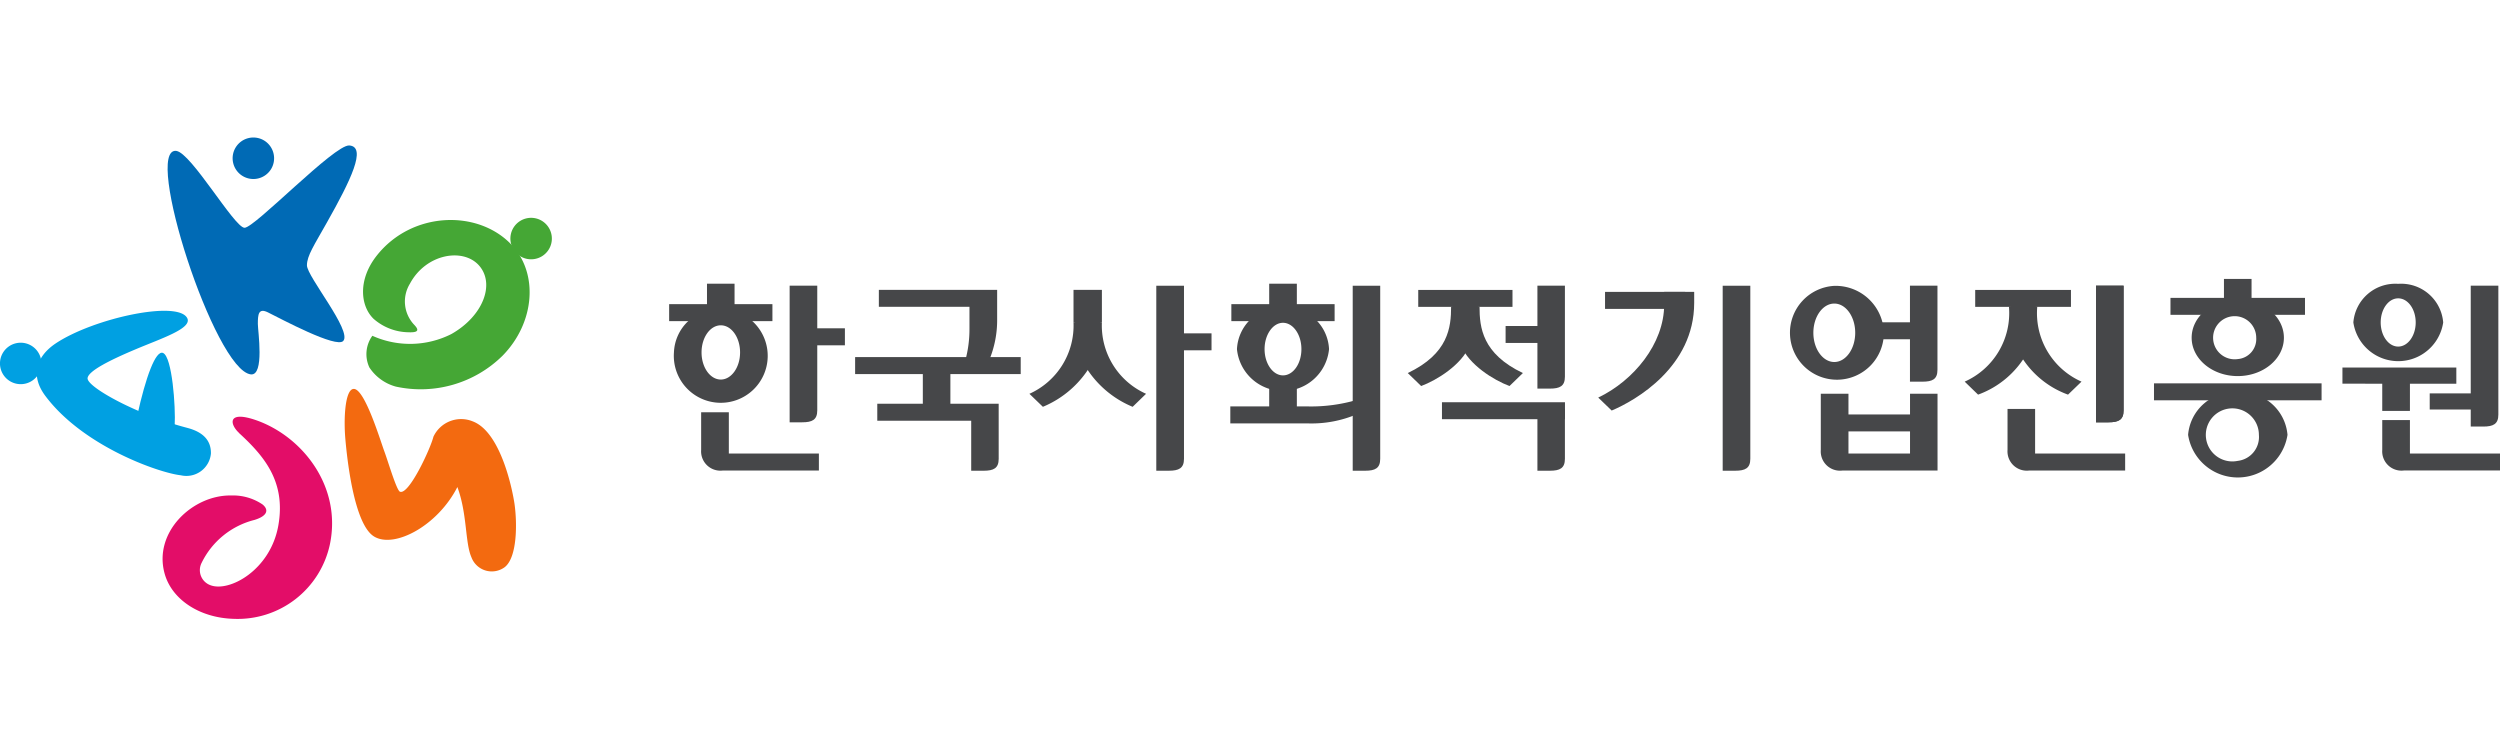 <svg xmlns="http://www.w3.org/2000/svg" width="200" height="60" viewBox="0 0 200 60">
    <defs>
        <clipPath id="tm7lhfwama">
            <path data-name="사각형 2503" style="fill:none" d="M0 0h200v38.516H0z"/>
        </clipPath>
    </defs>
    <path data-name="사각형 1781" style="fill:none" d="M0 0h200v60H0z"/>
    <g data-name="그룹 167" transform="translate(0 11)" style="clip-path:url(#tm7lhfwama)">
        <path data-name="패스 786" d="M28.417 39.613c2.051 1.878 3.77 3.929 3.144 7.425-.637 3.539-3.9 5.319-5.414 4.758A1.279 1.279 0 0 1 25.431 50a6.449 6.449 0 0 1 4.226-3.431c1.038-.317 1.17-.81.643-1.239a4.213 4.213 0 0 0-2.5-.717c-3.08-.061-6.285 2.944-5.318 6.294.595 2.061 2.819 3.5 5.512 3.575a7.541 7.541 0 0 0 7.7-5.978c.948-4.591-2.166-8.567-5.837-9.889-2.361-.841-2.213.269-1.436.993" transform="translate(-9.299 -15.975)" style="fill:#e30d68"/>
        <path data-name="패스 787" d="M23.687 1.528c1.188.135 4.65 6.139 5.461 6.149S36.349 1 37.529 1.092c1.423.106.106 2.8-1.789 6.159-1.022 1.822-1.6 2.663-1.6 3.431 0 .891 3.627 5.238 2.907 6.047-.544.621-4.975-1.763-6.034-2.287-.752-.367-.8.17-.8.921 0 .557.549 4.165-.56 4.043-2.9-.328-8.648-18.2-5.963-17.879" transform="translate(-9.585 -.455)" style="fill:#006ab5"/>
        <path data-name="패스 788" d="M56.306 42.344c.794 2.134.61 4.443 1.121 5.61a1.738 1.738 0 0 0 2.666.8c1.006-.782 1.006-3.517.782-5.076-.21-1.387-1.16-5.763-3.339-6.587a2.447 2.447 0 0 0-3.146 1.227c-.234.949-1.961 4.686-2.677 4.4-.27-.108-.932-2.361-1.233-3.182-.329-.877-1.552-4.968-2.436-5.041-.676-.054-.853 2.1-.706 3.937.138 1.6.687 6.905 2.315 7.876s5.082-.874 6.653-3.964" transform="translate(-19.716 -14.381)" style="fill:#f36a10"/>
        <path data-name="패스 789" d="M17.086 33.143c1.308.341 1.912 1.04 1.892 2.054a1.97 1.97 0 0 1-2.408 1.739c-1.687-.181-7.806-2.289-10.842-6.356-1.247-1.668-.669-3.182.817-4.183 3.008-2.02 9.81-3.494 10.541-2.027.408.822-2.088 1.621-4.165 2.5-1.934.815-3.782 1.721-3.811 2.307-.03.714 4.016 2.938 7.976 3.965" transform="translate(-2.104 -9.913)" style="fill:#00a0e2"/>
        <path data-name="패스 790" d="M21.828 35.387c.088-1.574-.207-5.519-.926-5.836-.6-.266-1.4 1.981-2.064 4.985" transform="translate(-7.854 -12.312)" style="fill:#00a0e2"/>
        <path data-name="패스 791" d="M34.99 2.536a1.66 1.66 0 1 1-.531-2.283 1.667 1.667 0 0 1 .531 2.283" transform="translate(-13.309)" style="fill:#006ab5"/>
        <path data-name="패스 792" d="M73.3 13.055a1.659 1.659 0 1 1-1.232-1.991 1.662 1.662 0 0 1 1.232 1.991" transform="translate(-29.194 -4.593)" style="fill:#45a735"/>
        <path data-name="패스 793" d="M3.044 30.721a1.658 1.658 0 1 1-.479-2.293 1.658 1.658 0 0 1 .479 2.293" transform="translate(0 -11.739)" style="fill:#00a0e2"/>
        <path data-name="패스 794" d="M50.3 23.086a3.687 3.687 0 0 0 2.136 1.561 9.323 9.323 0 0 0 8.528-2.463c2.6-2.637 2.913-6.611.694-8.918-2.682-2.794-7.918-2.645-10.723.868-1.555 1.941-1.347 4.056-.282 5.089a4.313 4.313 0 0 0 2.771 1.077c.876.039.859-.2.478-.6a2.713 2.713 0 0 1-.338-3.289c1.28-2.389 4.234-2.89 5.517-1.464 1.317 1.472.342 4.057-2.2 5.494a7.335 7.335 0 0 1-6.324.14 2.511 2.511 0 0 0-.251 2.507" transform="translate(-20.768 -4.719)" style="fill:#45a735"/>
        <path data-name="사각형 2480" transform="translate(73.826 18.192)" style="fill:#464749" d="M0 0h2.205v3.727H0z"/>
        <path data-name="패스 795" d="M120.58 20.91v1.354h7.249v1.752a9.465 9.465 0 0 1-.334 2.544h1.9a8.319 8.319 0 0 0 .649-3.29v-2.36z" transform="translate(-50.272 -8.718)" style="fill:#464749"/>
        <path data-name="패스 796" d="M130.075 36.53h-9.712v1.359h7.514v4h.99c.806 0 1.209-.2 1.209-.953z" transform="translate(-50.181 -15.23)" style="fill:#464749"/>
        <path data-name="사각형 2481" transform="translate(68.41 17.567)" style="fill:#464749" d="M0 0h13.247v1.36H0z"/>
        <path data-name="패스 797" d="M109.338 31.261h-1V20.332h2.21v9.98c0 .75-.406.949-1.208.949" transform="translate(-45.167 -8.477)" style="fill:#464749"/>
        <path data-name="사각형 2482" transform="translate(64.148 15.264)" style="fill:#464749" d="M0 0h3.444v1.361H0z"/>
        <path data-name="사각형 2483" transform="translate(56.559 11.696)" style="fill:#464749" d="M0 0h2.205v2.601H0z"/>
        <path data-name="사각형 2484" transform="translate(53.532 13.332)" style="fill:#464749" d="M0 0h8.262v1.359H0z"/>
        <path data-name="패스 798" d="M98.415 41v-3.3H96.2v3.01a1.546 1.546 0 0 0 1.75 1.648h7.669V41z" transform="translate(-40.108 -15.718)" style="fill:#464749"/>
        <path data-name="패스 799" d="M96.215 23.518A3.621 3.621 0 0 0 92.465 27a3.756 3.756 0 1 0 3.75-3.483m0 5.652c-.851 0-1.541-.968-1.541-2.169s.689-2.17 1.541-2.17 1.541.969 1.541 2.17-.7 2.169-1.541 2.169" transform="translate(-38.55 -9.805)" style="fill:#464749"/>
        <path data-name="사각형 2485" transform="translate(177.916 11.314)" style="fill:#464749" d="M0 0h2.208v2.612H0z"/>
        <path data-name="사각형 2486" transform="translate(173.638 12.83)" style="fill:#464749" d="M0 0h10.761v1.356H0z"/>
        <path data-name="사각형 2487" transform="translate(172.319 19.668)" style="fill:#464749" d="M0 0h13.407v1.356H0z"/>
        <path data-name="패스 800" d="M304.385 22.208c-2.034 0-3.687 1.377-3.687 3.069s1.652 3.069 3.687 3.069 3.693-1.376 3.693-3.069-1.653-3.069-3.693-3.069m0 4.777a1.725 1.725 0 1 1 1.479-1.706 1.607 1.607 0 0 1-1.479 1.706" transform="translate(-125.366 -9.259)" style="fill:#464749"/>
        <path data-name="패스 801" d="M304.181 34.965a3.717 3.717 0 0 0-3.971 3.4 4.023 4.023 0 0 0 7.952 0 3.725 3.725 0 0 0-3.98-3.4m0 5.482a2.123 2.123 0 1 1 1.692-2.079 1.923 1.923 0 0 1-1.692 2.079" transform="translate(-125.162 -14.577)" style="fill:#464749"/>
        <path data-name="패스 802" d="M339.991 31.6h-1V20.331h2.209v10.316c0 .755-.408.954-1.208.954" transform="translate(-141.332 -8.476)" style="fill:#464749"/>
        <path data-name="사각형 2488" transform="translate(190.58 19.429)" style="fill:#464749" d="M0 0h2.214v2.444H0z"/>
        <path data-name="사각형 2489" transform="translate(194.377 20.471)" style="fill:#464749" d="M0 0h3.622v1.29H0z"/>
        <path data-name="사각형 2490" transform="translate(187.395 18.403)" style="fill:#464749" d="M0 0h9.112v1.293H0z"/>
        <path data-name="패스 803" d="M329.063 42.094v-3.326h-2.214v2.388A1.544 1.544 0 0 0 328.6 42.8h7.67v-1.352h-7.67" transform="translate(-136.269 -16.163)" style="fill:#464749"/>
        <path data-name="패스 804" d="M326.474 20.078a3.368 3.368 0 0 0-3.59 3.089 3.634 3.634 0 0 0 7.188 0 3.371 3.371 0 0 0-3.6-3.089m0 5.019c-.773 0-1.4-.862-1.4-1.929s.623-1.929 1.4-1.929 1.4.864 1.4 1.929-.631 1.929-1.4 1.929" transform="translate(-134.616 -8.371)" style="fill:#464749"/>
        <path data-name="패스 805" d="M263.05 28.01h-1v-7.679h2.2v6.729c0 .755-.4.95-1.205.95" transform="translate(-109.253 -8.476)" style="fill:#464749"/>
        <path data-name="사각형 2491" transform="translate(150.085 14.784)" style="fill:#464749" d="M0 0h3.443v1.357H0z"/>
        <path data-name="사각형 2492" transform="translate(147.473 22.157)" style="fill:#464749" d="M0 0h5.613v1.355H0z"/>
        <path data-name="패스 806" d="M259.155 35.157h-2.2v4.785h-4.925v-4.785h-2.213v4.493a1.542 1.542 0 0 0 1.748 1.648h7.591z" transform="translate(-104.153 -14.657)" style="fill:#464749"/>
        <path data-name="패스 807" d="M248.831 20.356a3.757 3.757 0 1 0 3.967 3.753 3.863 3.863 0 0 0-3.967-3.753m1.673 3.753c0 1.291-.752 2.338-1.673 2.338s-1.675-1.047-1.675-2.338.754-2.337 1.675-2.337 1.673 1.047 1.673 2.337" transform="translate(-102.087 -8.487)" style="fill:#464749"/>
        <path data-name="패스 808" d="M186.595 35.134h-1v-14.8h2.2V34.18c0 .756-.406.954-1.2.954" transform="translate(-77.378 -8.476)" style="fill:#464749"/>
        <path data-name="사각형 2493" transform="translate(101.536 11.696)" style="fill:#464749" d="M0 0h2.212v2.601H0z"/>
        <path data-name="사각형 2494" transform="translate(101.536 19.824)" style="fill:#464749" d="M0 0h2.212v2.601H0z"/>
        <path data-name="사각형 2495" transform="translate(98.508 13.332)" style="fill:#464749" d="M0 0h8.261v1.359H0z"/>
        <path data-name="패스 809" d="M175.029 37.888H168.8v-1.359h6.231a12.975 12.975 0 0 0 3.866-.514v1.15a9.248 9.248 0 0 1-3.866.723" transform="translate(-70.375 -15.015)" style="fill:#464749"/>
        <path data-name="패스 810" d="M173.395 23.27a3.532 3.532 0 0 0-3.682 3.362 3.7 3.7 0 0 0 7.366 0 3.531 3.531 0 0 0-3.684-3.362m0 5.461c-.809 0-1.473-.943-1.473-2.1s.664-2.106 1.473-2.106 1.474.942 1.474 2.106-.656 2.1-1.474 2.1" transform="translate(-70.756 -9.701)" style="fill:#464749"/>
        <path data-name="패스 811" d="M159.644 35.134h-1v-14.8h2.216V34.18c0 .756-.411.954-1.216.954" transform="translate(-66.141 -8.476)" style="fill:#464749"/>
        <path data-name="사각형 2496" transform="translate(93.481 15.668)" style="fill:#464749" d="M0 0h3.441v1.356H0z"/>
        <path data-name="사각형 2497" transform="translate(85.881 12.192)" style="fill:#464749" d="M0 0h2.271v2.611H0z"/>
        <path data-name="패스 812" d="M144.765 25.072a5.981 5.981 0 0 1-3.528 5.7l1.078 1.041a8.008 8.008 0 0 0 3.942-3.522V24.63z" transform="translate(-58.884 -10.268)" style="fill:#464749"/>
        <path data-name="패스 813" d="M150.119 25.072a5.978 5.978 0 0 0 3.534 5.7l-1.073 1.041a8 8 0 0 1-3.947-3.522V24.63z" transform="translate(-61.968 -10.268)" style="fill:#464749"/>
        <path data-name="패스 814" d="M237.355 35.134h-1v-14.8h2.21V34.18c0 .756-.411.954-1.21.954" transform="translate(-98.54 -8.476)" style="fill:#464749"/>
        <path data-name="사각형 2498" transform="translate(128.403 12.351)" style="fill:#464749" d="M0 0h6.409v1.361H0z"/>
        <path data-name="패스 815" d="M224.555 22.191c0 3.153-2.457 6.1-5.276 7.447l1.077 1.037c1.9-.8 6.6-3.486 6.6-8.614v-.878h-2.4z" transform="translate(-91.421 -8.831)" style="fill:#464749"/>
        <path data-name="패스 816" d="M211.935 28.565h-1v-8.234h2.2v7.282c0 .754-.407.952-1.2.952" transform="translate(-87.942 -8.476)" style="fill:#464749"/>
        <path data-name="패스 817" d="M211.935 42.185h-1v-4.941h2.2v3.987c0 .756-.407.954-1.2.954" transform="translate(-87.942 -15.527)" style="fill:#464749"/>
        <path data-name="사각형 2499" transform="translate(120.448 15.081)" style="fill:#464749" d="M0 0h3.438v1.355H0z"/>
        <path data-name="사각형 2500" transform="translate(113.459 12.193)" style="fill:#464749" d="M0 0h7.54v1.354H0z"/>
        <path data-name="사각형 2501" transform="translate(115.357 21.179)" style="fill:#464749" d="M0 0h9.841v1.356H0z"/>
        <path data-name="패스 818" d="M196.613 22.891c0 1.664-.215 3.763-3.468 5.313l1.073 1.038c1.255-.47 3.238-1.687 3.89-3.257v-3.534z" transform="translate(-80.525 -9.36)" style="fill:#464749"/>
        <path data-name="패스 819" d="M201.928 22.891c0 1.664.213 3.763 3.468 5.313l-1.071 1.038c-1.259-.47-3.24-1.687-3.889-3.257v-3.534z" transform="translate(-83.565 -9.36)" style="fill:#464749"/>
        <path data-name="패스 820" d="M288.575 31.261h-1V20.332h2.206v9.98c0 .75-.405.949-1.2.949" transform="translate(-119.894 -8.477)" style="fill:#464749"/>
        <path data-name="패스 821" d="M288.575 31.261h-1V20.332h2.206v9.98c0 .75-.405.949-1.2.949" transform="translate(-119.894 -8.477)" style="fill:#464749"/>
        <path data-name="패스 822" d="M277.642 41.458v-4.217h-2.206v3.278a1.546 1.546 0 0 0 1.748 1.648h7.662v-1.356h-7.662" transform="translate(-114.834 -15.526)" style="fill:#464749"/>
        <path data-name="사각형 2502" transform="translate(158.016 12.193)" style="fill:#464749" d="M0 0h7.661v1.354H0z"/>
        <path data-name="패스 823" d="M273.1 22.891a6 6 0 0 1-3.541 6l1.071 1.04a7.365 7.365 0 0 0 3.952-3.392v-4.088z" transform="translate(-112.384 -9.36)" style="fill:#464749"/>
        <path data-name="패스 824" d="M278.457 22.891a5.989 5.989 0 0 0 3.54 6l-1.079 1.04a7.337 7.337 0 0 1-3.942-3.392v-4.088z" transform="translate(-115.476 -9.36)" style="fill:#464749"/>
    </g>
</svg>
